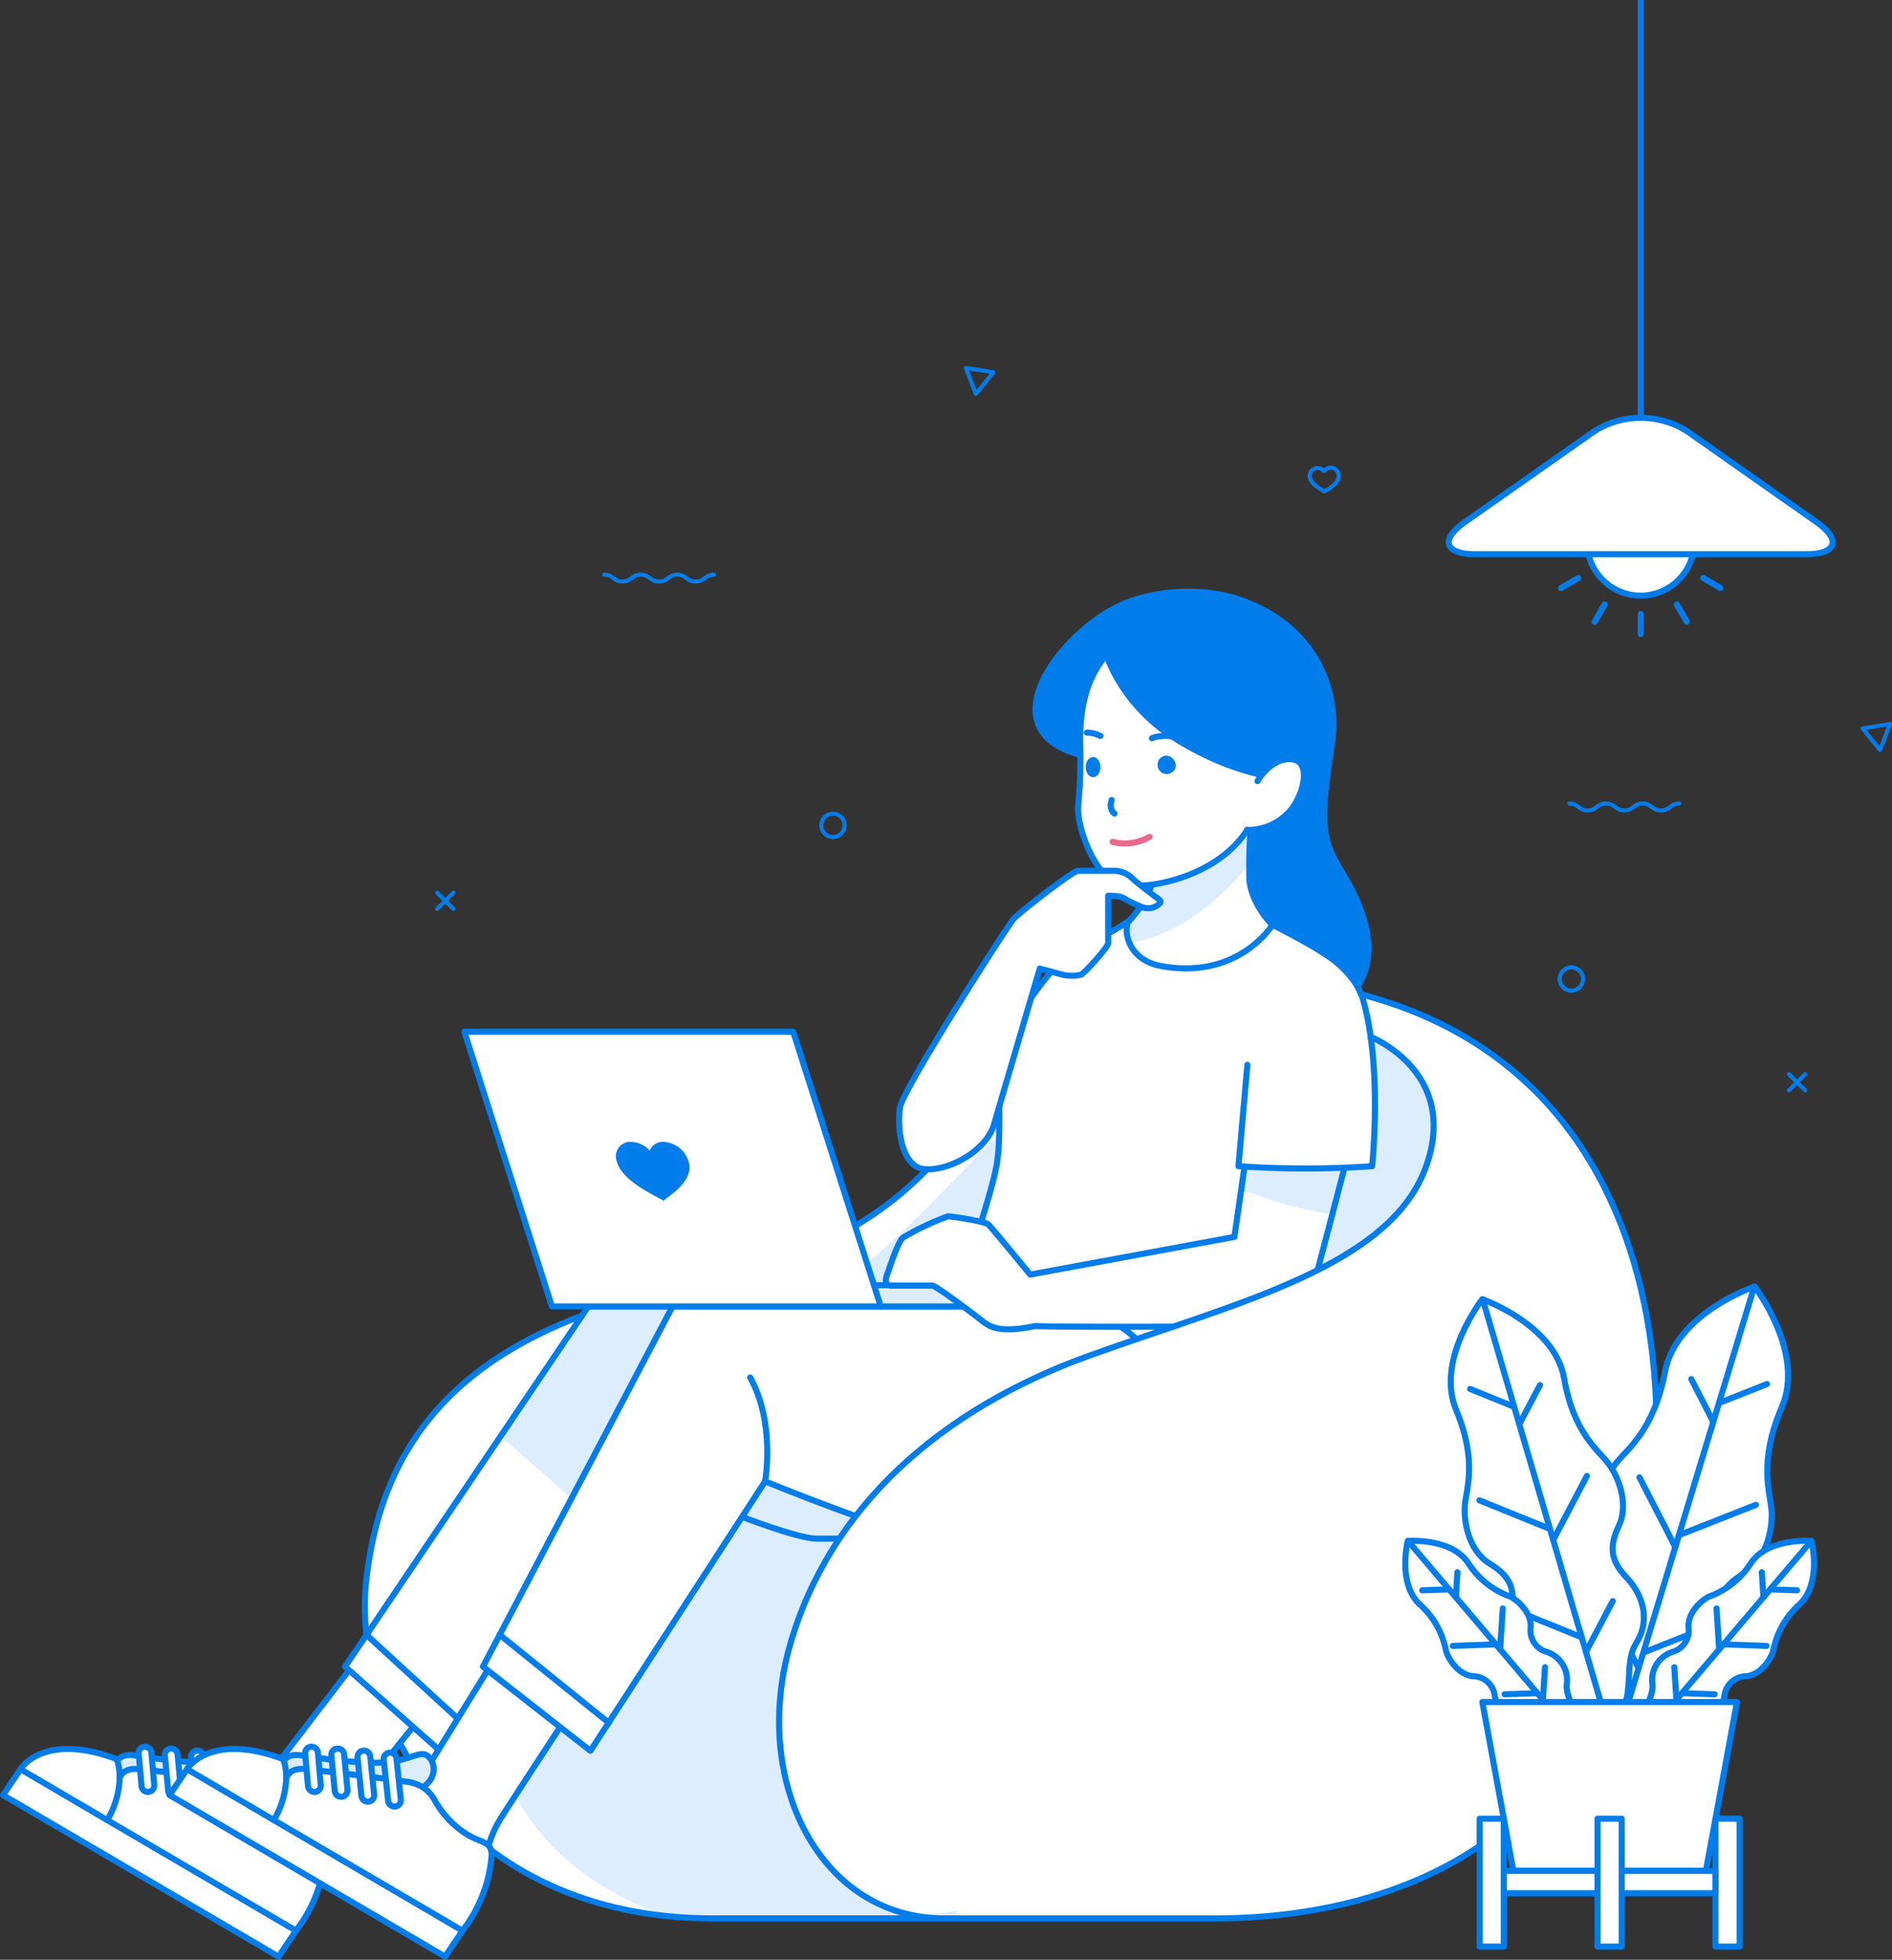 <svg xmlns="http://www.w3.org/2000/svg" viewBox="0 0 233.42 241.79"><rect x="0" y="0" width="233.42" height="241.79" fill="#333333" stroke="none"/><defs><style>.cls-1,.cls-4,.cls-9{fill:#fff;}.cls-2,.cls-8{fill:#dbedff;}.cls-10,.cls-11,.cls-3,.cls-7{fill:none;}.cls-10,.cls-11,.cls-3,.cls-4,.cls-5,.cls-8,.cls-9{stroke:#007dea;}.cls-11,.cls-3,.cls-4,.cls-5,.cls-7,.cls-8{stroke-linecap:round;}.cls-10,.cls-11,.cls-3,.cls-4,.cls-5,.cls-7,.cls-8,.cls-9{stroke-linejoin:round;}.cls-10,.cls-3,.cls-4,.cls-5,.cls-7,.cls-8,.cls-9{stroke-width:0.75px;}.cls-5,.cls-6{fill:#007dea;}.cls-7{stroke:#ea698c;}.cls-11{stroke-width:0.5px;}</style></defs><g id="OBJECTS"><path class="cls-1" d="M375.59,218.28c-16.62-3-28.53,2.23-37.82,10.34s-12.23,20.83-40.47,26.58-37.88,19.22-39.86,36.23,11.4,41.88,42.72,41.88h62.08c11.38,0,37-2.62,48-27.74S422.7,226.92,375.59,218.28Z" transform="translate(-212.24 -96.62)"/><path class="cls-2" d="M388.3,231.29c-2.92-4.71-4.6-6.4-11.34-8s-31.6,6.74-37.66,10.4-15,16.23-25.61,22.78-36.64,11.21-40.79,40.34c-3.07,21.57,9,31.75,21.42,36.16a55.06,55.06,0,0,0,5.84.31h29.89c3.21-9.46,12.4-25.43,32-42.23C389.07,267.88,391.23,236,388.3,231.29Z" transform="translate(-212.24 -96.62)"/><path class="cls-3" d="M375.59,218.28c-16.62-3-28.53,2.23-37.82,10.34s-12.23,20.83-40.47,26.58-37.88,19.22-39.86,36.23,11.4,41.88,42.72,41.88h62.08c11.38,0,37-2.62,48-27.74S422.7,226.92,375.59,218.28Z" transform="translate(-212.24 -96.62)"/><path class="cls-4" d="M256.64,300.94l-12.41,16.2,1.4,5.79,6,2.83a15.55,15.55,0,0,1,2.35-4.57c1.66-2.15,10.71-13.36,10.71-13.36Z" transform="translate(-212.24 -96.62)"/><polygon class="cls-1" points="36.52 238.21 34.36 241.41 0.38 221.48 2.53 218.28 13.24 224.57 36.52 238.21"/><path class="cls-2" d="M239.48,314c3-.33,4-1.46,4.94-.8s1.33,2.64-.56,3.9a5.47,5.47,0,0,0-2.24-.7c-2.08-.32-10.52-1.37-12.4-1.54S227,316,227,316a6.91,6.91,0,0,0-.29-2.17s.49-.93,2.15-.65S236.53,314.35,239.48,314Z" transform="translate(-212.24 -96.62)"/><path class="cls-1" d="M229.22,314.9c1.88.17,10.32,1.22,12.4,1.54a5.47,5.47,0,0,1,2.24.7,4.57,4.57,0,0,1,1.52,1.72,11.55,11.55,0,0,0,4.12,4.22c1.79,1,2.75.77,2.85,2.33a17.25,17.25,0,0,1-3.6,9.43l-23.27-13.65A10.77,10.77,0,0,0,227,316S227.34,314.74,229.22,314.9Z" transform="translate(-212.24 -96.62)"/><path class="cls-1" d="M226.71,313.85A6.91,6.91,0,0,1,227,316a10.77,10.77,0,0,1-1.52,5.17l-10.71-6.29s2.76-4.66,11.87-1.24C226.64,313.66,226.67,313.73,226.71,313.85Z" transform="translate(-212.24 -96.62)"/><polygon class="cls-3" points="36.52 238.21 13.24 224.57 2.53 218.28 0.38 221.48 34.36 241.41 36.52 238.21"/><path class="cls-3" d="M214.77,314.9s2.76-4.66,11.87-1.24c0,0,0,.07.07.19A6.91,6.91,0,0,1,227,316a10.77,10.77,0,0,1-1.52,5.17" transform="translate(-212.24 -96.62)"/><path class="cls-3" d="M227,316s.34-1.28,2.22-1.12,10.32,1.22,12.4,1.54a5.47,5.47,0,0,1,2.24.7,4.57,4.57,0,0,1,1.52,1.72,11.55,11.55,0,0,0,4.12,4.22c1.79,1,2.75.77,2.85,2.33a17.25,17.25,0,0,1-3.6,9.43" transform="translate(-212.24 -96.62)"/><path class="cls-3" d="M226.71,313.85s.49-.93,2.15-.65,7.67,1.15,10.62.84,4-1.46,4.94-.8,1.33,2.64-.56,3.9" transform="translate(-212.24 -96.62)"/><path class="cls-4" d="M231.27,316.85a.78.78,0,0,1-.72.85h0a.78.78,0,0,1-.85-.71l-.35-4a.79.79,0,0,1,.71-.86h0a.8.8,0,0,1,.86.72Z" transform="translate(-212.24 -96.62)"/><path class="cls-4" d="M234.56,317.45a.79.79,0,0,1-.71.86h0a.8.8,0,0,1-.86-.72l-.41-4.38a.78.78,0,0,1,.71-.85h0a.79.79,0,0,1,.86.72Z" transform="translate(-212.24 -96.62)"/><path class="cls-4" d="M237.85,318.05a.79.79,0,0,1-.71.86h0a.8.8,0,0,1-.86-.72l-.47-4.72a.79.79,0,0,1,.71-.86h0a.8.8,0,0,1,.86.72Z" transform="translate(-212.24 -96.62)"/><path class="cls-4" d="M241.15,318.65a.8.8,0,0,1-.72.86h0a.79.79,0,0,1-.85-.72l-.54-5.07a.78.78,0,0,1,.71-.85h0a.79.79,0,0,1,.86.72Z" transform="translate(-212.24 -96.62)"/><path class="cls-1" d="M284.81,257.81l-30,44.44,11.71,10.38L293,279.39s16.21,7.07,20.05,7.07h19.37a13.56,13.56,0,0,0,12-8.9c1.39-3.87,3.55-13.58-8.7-19.75Z" transform="translate(-212.24 -96.62)"/><path class="cls-2" d="M335.75,257.81H284.81l-10.83,16,13.84,12.06,5.19-6.51s16.21,7.07,20.05,7.07h19.37a13.56,13.56,0,0,0,12-8.9C345.84,273.69,348,264,335.75,257.81Z" transform="translate(-212.24 -96.62)"/><path class="cls-3" d="M284.81,257.81l-30,44.44,11.71,10.38L293,279.39s16.21,7.07,20.05,7.07h19.37a13.56,13.56,0,0,0,12-8.9c1.39-3.87,3.55-13.58-8.7-19.75Z" transform="translate(-212.24 -96.62)"/><path class="cls-3" d="M293,279.39s2.37-7.13.08-12.82" transform="translate(-212.24 -96.62)"/><line class="cls-3" x1="45.2" y1="201.7" x2="57.02" y2="212.54"/><path class="cls-5" d="M376.63,187.7c-1.24,9-1.83,11.74,1,16.26s5.75,11.38.59,16.16H354.06V187Z" transform="translate(-212.24 -96.62)"/><path class="cls-4" d="M351.79,210c-1.59,1.38-7,3.87-8.13,4.65s-7,8.2-7.77,11.47,0,9.73-.65,14-6.5,21.07-6.5,21.07l29.05,16.35a58.64,58.64,0,0,0,2-10.29,23.41,23.41,0,0,1,5.06-13.35c3.58-4.8,14.55-23.4,15.4-28.37s.22-7.14-2.92-10c-2-1.79-8.16-4.84-8.16-4.84Z" transform="translate(-212.24 -96.62)"/><path class="cls-4" d="M273.48,300.94l-10,16.2,2.27,5.79,6.45,2.83a13.21,13.21,0,0,1,1.68-4.57c1.33-2.15,8.7-13.36,8.7-13.36Z" transform="translate(-212.24 -96.62)"/><polygon class="cls-1" points="57.06 238.21 54.91 241.41 20.92 221.48 23.08 218.28 33.79 224.57 57.06 238.21"/><path class="cls-2" d="M260,314c3-.33,4-1.46,4.94-.8s1.32,2.64-.57,3.9a5.42,5.42,0,0,0-2.24-.7c-2.08-.32-10.51-1.37-12.39-1.54s-2.22,1.12-2.22,1.12a6.82,6.82,0,0,0-.3-2.17s.49-.93,2.16-.65S257.07,314.35,260,314Z" transform="translate(-212.24 -96.62)"/><path class="cls-1" d="M249.77,314.9c1.88.17,10.31,1.22,12.39,1.54a5.42,5.42,0,0,1,2.24.7,4.5,4.5,0,0,1,1.53,1.72,11.6,11.6,0,0,0,4.11,4.22c1.79,1,2.75.77,2.86,2.33a17.33,17.33,0,0,1-3.6,9.43L246,321.19a10.81,10.81,0,0,0,1.53-5.17S247.88,314.74,249.77,314.9Z" transform="translate(-212.24 -96.62)"/><path class="cls-1" d="M247.25,313.85a6.82,6.82,0,0,1,.3,2.17,10.81,10.81,0,0,1-1.53,5.17l-10.71-6.29s2.76-4.66,11.87-1.24C247.18,313.66,247.21,313.73,247.25,313.85Z" transform="translate(-212.24 -96.62)"/><polygon class="cls-3" points="57.06 238.21 33.79 224.57 23.08 218.28 20.92 221.48 54.91 241.41 57.06 238.21"/><path class="cls-3" d="M235.31,314.9s2.76-4.66,11.87-1.24c0,0,0,.07.07.19a6.82,6.82,0,0,1,.3,2.17,10.81,10.81,0,0,1-1.53,5.17" transform="translate(-212.24 -96.62)"/><path class="cls-3" d="M247.55,316s.33-1.28,2.22-1.12,10.31,1.22,12.39,1.54a5.42,5.42,0,0,1,2.24.7,4.5,4.5,0,0,1,1.53,1.72,11.6,11.6,0,0,0,4.11,4.22c1.79,1,2.75.77,2.86,2.33a17.33,17.33,0,0,1-3.6,9.43" transform="translate(-212.24 -96.62)"/><path class="cls-3" d="M247.25,313.85s.49-.93,2.16-.65,7.66,1.15,10.62.84,4-1.46,4.94-.8,1.32,2.64-.57,3.9" transform="translate(-212.24 -96.62)"/><path class="cls-4" d="M251.81,316.85a.78.78,0,0,1-.71.85h0a.79.79,0,0,1-.86-.71l-.35-4a.79.79,0,0,1,.72-.86h0a.8.8,0,0,1,.85.72Z" transform="translate(-212.24 -96.62)"/><path class="cls-4" d="M255.11,317.45a.81.81,0,0,1-.72.86h0a.79.79,0,0,1-.85-.72l-.42-4.38a.78.78,0,0,1,.72-.85h0a.78.78,0,0,1,.85.72Z" transform="translate(-212.24 -96.62)"/><path class="cls-4" d="M258.4,318.05a.79.79,0,0,1-.72.86h0a.8.8,0,0,1-.85-.72l-.48-4.72a.79.79,0,0,1,.72-.86h0a.8.8,0,0,1,.85.72Z" transform="translate(-212.24 -96.62)"/><path class="cls-4" d="M261.69,318.65a.79.79,0,0,1-.72.86h0a.8.8,0,0,1-.85-.72l-.54-5.07a.78.78,0,0,1,.72-.85h0a.78.78,0,0,1,.85.72Z" transform="translate(-212.24 -96.62)"/><path class="cls-4" d="M295.21,257.81l-23.39,44.44,13.26,10.38,21.55-33.24s17.27,7.07,21.11,7.07h19.37c1.83,0,9.07-1.24,10.68-8.9.82-3.87,1.53-13.58-11.64-19.75Z" transform="translate(-212.24 -96.62)"/><path class="cls-3" d="M306.63,279.39s1.31-7.13-1.84-12.82" transform="translate(-212.24 -96.62)"/><line class="cls-3" x1="61.65" y1="201.7" x2="75.09" y2="212.54"/><path class="cls-1" d="M366.73,196.61a66.28,66.28,0,0,0-.35,8.5c.22,3.1,2.84,5.63,2.84,5.63s-4.19,6.85-13.78,5.06c-4.17-.78-4.58-4.54-4-5.41s4.32-3.69,4.32-13.78Z" transform="translate(-212.24 -96.62)"/><path class="cls-2" d="M366.34,203.28c0-3,.39-6.67.39-6.67H355.79c0,10.09-3.71,12.91-4.32,13.78a3.07,3.07,0,0,0,.12,2.58C358.61,211.89,364,206.14,366.34,203.28Z" transform="translate(-212.24 -96.62)"/><path class="cls-3" d="M366.73,196.61a66.28,66.28,0,0,0-.35,8.5c.22,3.1,2.84,5.63,2.84,5.63s-4.19,6.85-13.78,5.06c-4.17-.78-4.58-4.54-4-5.41s4.32-3.69,4.32-13.78Z" transform="translate(-212.24 -96.62)"/><path class="cls-5" d="M349.12,172c-7.73,4.54-15.23,16.2-1.45,18.2H352V172Z" transform="translate(-212.24 -96.62)"/><path class="cls-4" d="M351.71,174.84c-5.13,3.36-6.22,8.18-6.22,13.28a59.15,59.15,0,0,1-.23,7.89c-.26,2.61,2.21,9.28,5.42,9.8,3.67.61,11.86-1.17,15.45-6.83,4.06-1.31,7.34-4.57,7.67-13C374.19,175.76,361.62,168.34,351.71,174.84Z" transform="translate(-212.24 -96.62)"/><path class="cls-5" d="M348.59,172.4c-1.72,1.29.48,10.12,8.46,15.22,7.36,4.71,13.61,5.06,13.61,5.06s4.86.21,5.67-3.23A15.7,15.7,0,0,0,368,171.83C360.7,167.84,351.73,170,348.59,172.4Z" transform="translate(-212.24 -96.62)"/><path class="cls-1" d="M367.38,193s1.6-2.88,4.15-2.71,1.6,4.19,0,6.21a6.9,6.9,0,0,1-5.4,2.52A16.94,16.94,0,0,1,367.38,193Z" transform="translate(-212.24 -96.62)"/><path class="cls-3" d="M367.38,193s1.6-2.88,4.15-2.71,1.6,4.19,0,6.21a6.9,6.9,0,0,1-5.4,2.52" transform="translate(-212.24 -96.62)"/><path class="cls-6" d="M357.29,191.26a1.14,1.14,0,1,1-1.11-1.42A1.29,1.29,0,0,1,357.29,191.26Z" transform="translate(-212.24 -96.62)"/><path class="cls-6" d="M348,191.26c0,.69-.4,1.25-.9,1.25s-.91-.56-.91-1.25.41-1.24.91-1.24S348,190.58,348,191.26Z" transform="translate(-212.24 -96.62)"/><path class="cls-3" d="M349.74,197s-.75-.43-.36-1.67" transform="translate(-212.24 -96.62)"/><path class="cls-7" d="M349.51,200.49a6.05,6.05,0,0,0,4.55-.62" transform="translate(-212.24 -96.62)"/><path class="cls-3" d="M354.36,187.7s1.18-.63,3.95,0" transform="translate(-212.24 -96.62)"/><path class="cls-3" d="M348,187.42a3.71,3.71,0,0,0-1.67-.41" transform="translate(-212.24 -96.62)"/><path class="cls-4" d="M345.24,204.06h4.27a3.25,3.25,0,0,1,2.37.88c.66.63,2.25,1.81,2.62,2.11s1,.61.91.92a2,2,0,0,1-2.42.5c-1.33-.52-2-1-2.4-1.18a7.81,7.81,0,0,0-1.63-.15V213c0,.44-2.81,3.58-3.32,3.86a4.75,4.75,0,0,1-2.37,0l-2.75-.74s-4.67,15.84-5.63,19.19-5.71,5.86-8.63,5.55-3.32-5.28-3-7.55,13.3-22.48,14-23.28S344.6,204.06,345.24,204.06Z" transform="translate(-212.24 -96.62)"/><polygon class="cls-8" points="129.66 158.57 106.63 158.57 108.66 161.19 131.69 161.19 129.66 158.57"/><polygon class="cls-4" points="108.66 161.19 68.09 161.19 57.29 127.3 97.86 127.3 108.66 161.19"/><path class="cls-6" d="M294.1,244.76l-1.55-.85c-3.66-2-4.06-3.48-4.22-4a1.78,1.78,0,0,1,1.76-2.41,3.29,3.29,0,0,1,2.31,1.08,1.74,1.74,0,0,1,1.71-1.08,3.41,3.41,0,0,1,3.08,2.41c.15.56.55,2-2,4Z" transform="translate(-212.24 -96.62)"/><path class="cls-1" d="M366.13,238.13l-1.6,11.1-25.19,4.65s-4.78-5.83-5.17-6.19-4.45-1-5-1a33.41,33.41,0,0,0-5.5,2.61c-.68.49-1.83,4.22-2,4.62s-.33,1.31.49,1.31h5.07c.49,0,5.17,3.56,6.08,4.28s2.06,1.67,6.61.72c3.86.16,24.49.06,27.63,0s5.54-.7,6.37-3.66,4.84-18.37,4.84-18.37Z" transform="translate(-212.24 -96.62)"/><path class="cls-2" d="M365.39,243.3a45.92,45.92,0,0,0,11.21,3.14c1.13-4.31,2.17-8.31,2.17-8.31H366.13Z" transform="translate(-212.24 -96.62)"/><path class="cls-3" d="M366.13,238.13l-1.6,11.1-25.19,4.65s-4.78-5.83-5.17-6.19-4.45-1-5-1a33.41,33.41,0,0,0-5.5,2.61c-.68.49-1.83,4.22-2,4.62s-.33,1.31.49,1.31h5.07c.49,0,5.17,3.56,6.08,4.28s2.06,1.67,6.61.72c3.86.16,24.49.06,27.63,0s5.54-.7,6.37-3.66,4.84-18.37,4.84-18.37Z" transform="translate(-212.24 -96.62)"/><path class="cls-1" d="M366.13,228l-1.1,12.5a118.33,118.33,0,0,0,16.49,0s1.34-12.5-1.23-20.91C378.38,219.77,366.87,217.24,366.13,228Z" transform="translate(-212.24 -96.62)"/><path class="cls-3" d="M366.13,228l-1.1,12.5a118.33,118.33,0,0,0,16.49,0s1.34-12.5-1.23-20.91" transform="translate(-212.24 -96.62)"/><path class="cls-1" d="M383.83,222.47l-2.49,2.07s10.87,4.26,6.94,15.77c-4.29,12.59-23.29,17-41.61,23.56s-32,18.66-36.91,35.59c-4.58,15.76,2.55,31.52,15.92,33.61,3.28-.44,60.38-10,60.38-10l14.87-73.74C401.63,229.45,383.83,222.47,383.83,222.47Z" transform="translate(-212.24 -96.62)"/><path class="cls-3" d="M328.74,333.31c-15.31,0-23.9-16.93-19-33.85s18.59-29,36.91-35.59,37.32-11,41.61-23.56c3.93-11.51-6.94-15.77-6.94-15.77" transform="translate(-212.24 -96.62)"/><path class="cls-9" d="M421.26,163.5a6.61,6.61,0,1,1-6.6-6.61A6.61,6.61,0,0,1,421.26,163.5Z" transform="translate(-212.24 -96.62)"/><line class="cls-3" x1="202.42" y1="75.77" x2="202.42" y2="78.23"/><line class="cls-3" x1="206.87" y1="74.58" x2="208.1" y2="76.71"/><line class="cls-3" x1="210.13" y1="71.32" x2="212.25" y2="72.55"/><line class="cls-3" x1="211.32" y1="66.87" x2="213.78" y2="66.87"/><line class="cls-3" x1="210.13" y1="62.42" x2="212.25" y2="61.19"/><line class="cls-3" x1="206.87" y1="59.17" x2="208.1" y2="57.04"/><line class="cls-3" x1="202.42" y1="57.97" x2="202.42" y2="55.52"/><line class="cls-3" x1="197.97" y1="59.17" x2="196.74" y2="57.04"/><line class="cls-3" x1="194.71" y1="62.42" x2="192.59" y2="61.19"/><line class="cls-3" x1="193.52" y1="66.87" x2="191.06" y2="66.87"/><line class="cls-3" x1="194.71" y1="71.32" x2="192.59" y2="72.55"/><line class="cls-3" x1="197.97" y1="74.58" x2="196.74" y2="76.71"/><line class="cls-10" x1="202.42" x2="202.42" y2="51.55"/><path class="cls-9" d="M394.28,165c-3.85,0-4.42-1.81-1.27-4l15.92-11.17a10.73,10.73,0,0,1,11.46,0L436.3,161c3.15,2.21,2.58,4-1.27,4Z" transform="translate(-212.24 -96.62)"/><path class="cls-4" d="M411.38,312.36c-4.32-3-1.7-7.89-3.71-11.14s-.71-6.59,1.34-8.74,2.55-3.9,1.1-6.94.19-6.75,1.55-8.45,4.63-4,6-11.24,11.05-10.49,11.05-10.49,6.26,8.14,3.36,14.86-1.47,10.49-1.28,12.66-.52,6.16-3.41,7.88-3.45,3.47-2.94,6.39-.27,6.42-3.74,8S416.63,312.29,411.38,312.36Z" transform="translate(-212.24 -96.62)"/><line class="cls-3" x1="199.15" y1="215.74" x2="216.43" y2="158.73"/><line class="cls-3" x1="202.16" y1="205.82" x2="198.64" y2="198.98"/><line class="cls-3" x1="202.79" y1="203.87" x2="209.94" y2="201.05"/><line class="cls-3" x1="212.14" y1="173.08" x2="218" y2="170.76"/><line class="cls-3" x1="207.16" y1="189.4" x2="216.62" y2="185.67"/><line class="cls-3" x1="206.69" y1="190.88" x2="202.26" y2="182.27"/><line class="cls-3" x1="211.37" y1="175.43" x2="208.66" y2="170.15"/><path class="cls-4" d="M410.59,309.59c4-2.71,1.64-7.25,3.51-10.23s.72-6.07-1.15-8.06-2.32-3.62-1-6.41-.11-6.22-1.35-7.8-4.24-3.76-5.39-10.4-10.09-9.77-10.09-9.77-5.84,7.45-3.23,13.67,1.27,9.67,1.08,11.67.42,5.68,3.07,7.29,3.14,3.23,2.65,5.91.19,5.92,3.37,7.41S405.75,309.48,410.59,309.59Z" transform="translate(-212.24 -96.62)"/><line class="cls-3" x1="198.35" y1="212.97" x2="182.92" y2="160.3"/><line class="cls-3" x1="195.67" y1="203.8" x2="198.97" y2="197.54"/><line class="cls-3" x1="195.1" y1="202" x2="188.54" y2="199.34"/><line class="cls-3" x1="186.75" y1="173.55" x2="181.37" y2="171.37"/><line class="cls-3" x1="191.2" y1="188.63" x2="182.52" y2="185.11"/><line class="cls-3" x1="191.62" y1="190" x2="195.78" y2="182.1"/><line class="cls-3" x1="187.44" y1="175.72" x2="189.99" y2="170.89"/><path class="cls-4" d="M406.09,310.46c1.46-2.33-.82-4.14-.54-6.11a3.66,3.66,0,0,0-2.46-3.91,2.75,2.75,0,0,1-2-3.09c.06-1.76-1.5-3.2-2.5-3.73a10.24,10.24,0,0,1-5.2-4.14c-2.13-3.18-7.47-2.73-7.47-2.73s-1.31,5.2,1.48,7.82a10.2,10.2,0,0,1,3.25,5.8c.36,1.07,1.53,2.84,3.28,3.06a2.75,2.75,0,0,1,2.73,2.45,3.67,3.67,0,0,0,3.46,3.06C402.15,309,403.56,311.52,406.09,310.46Z" transform="translate(-212.24 -96.62)"/><line class="cls-3" x1="193.86" y1="213.84" x2="173.71" y2="190.13"/><line class="cls-3" x1="190.35" y1="209.71" x2="190.61" y2="205.7"/><line class="cls-3" x1="189.64" y1="208.91" x2="185.63" y2="209.04"/><line class="cls-3" x1="178.75" y1="196.1" x2="175.46" y2="196.21"/><line class="cls-3" x1="184.54" y1="202.88" x2="179.23" y2="203.07"/><line class="cls-3" x1="185.07" y1="203.5" x2="185.4" y2="198.45"/><line class="cls-3" x1="179.61" y1="197.07" x2="179.81" y2="193.98"/><path class="cls-4" d="M415.55,310.46c-1.46-2.33.82-4.14.54-6.11a3.66,3.66,0,0,1,2.46-3.91,2.75,2.75,0,0,0,2-3.09c-.06-1.76,1.5-3.2,2.5-3.73a10.24,10.24,0,0,0,5.2-4.14c2.13-3.18,7.48-2.73,7.48-2.73s1.3,5.2-1.49,7.82a10.2,10.2,0,0,0-3.25,5.8c-.36,1.07-1.53,2.84-3.27,3.06a2.75,2.75,0,0,0-2.74,2.45,3.66,3.66,0,0,1-3.46,3.06C419.49,309,418.08,311.52,415.55,310.46Z" transform="translate(-212.24 -96.62)"/><line class="cls-3" x1="203.31" y1="213.84" x2="223.46" y2="190.13"/><line class="cls-3" x1="206.82" y1="209.71" x2="206.56" y2="205.7"/><line class="cls-3" x1="207.53" y1="208.91" x2="211.54" y2="209.04"/><line class="cls-3" x1="218.41" y1="196.1" x2="221.71" y2="196.21"/><line class="cls-3" x1="212.63" y1="202.88" x2="217.94" y2="203.07"/><line class="cls-3" x1="212.1" y1="203.5" x2="211.77" y2="198.45"/><line class="cls-3" x1="217.56" y1="197.07" x2="217.36" y2="193.98"/><polygon class="cls-4" points="210.46 230.83 186.71 230.83 182.88 210 214.29 210 210.46 230.83"/><rect class="cls-4" x="182.55" y="224.39" width="2.98" height="15.78"/><rect class="cls-4" x="211.64" y="224.39" width="2.98" height="15.78"/><rect class="cls-4" x="185.53" y="230.83" width="26.1" height="2.75"/><rect class="cls-4" x="197.09" y="224.39" width="2.98" height="15.78"/><line class="cls-11" x1="53.93" y1="110.14" x2="55.94" y2="112.15"/><line class="cls-11" x1="55.94" y1="110.14" x2="53.93" y2="112.15"/><line class="cls-11" x1="220.7" y1="132.53" x2="222.71" y2="134.53"/><line class="cls-11" x1="222.71" y1="132.53" x2="220.7" y2="134.53"/><circle class="cls-11" cx="102.76" cy="101.83" r="1.44"/><circle class="cls-11" cx="193.86" cy="120.79" r="1.44"/><polygon class="cls-11" points="119.16 45.39 122.55 45.93 120.39 48.6 119.16 45.39"/><polygon class="cls-11" points="233.17 89.33 229.78 89.87 231.94 92.54 233.17 89.33"/><path class="cls-11" d="M405.86,195.76c1.13,0,1.13.85,2.26.85s1.12-.85,2.25-.85,1.13.85,2.26.85,1.13-.85,2.25-.85,1.14.85,2.27.85,1.13-.85,2.26-.85" transform="translate(-212.24 -96.62)"/><path class="cls-11" d="M286.78,167.52c1.12,0,1.12.85,2.25.85s1.13-.85,2.26-.85,1.12.85,2.25.85,1.13-.85,2.26-.85,1.13.85,2.26.85,1.13-.85,2.26-.85" transform="translate(-212.24 -96.62)"/><path class="cls-11" d="M375.61,157.26l-.54-.34c-1.26-.81-1.26-1.41-1.26-1.63a1,1,0,0,1,1.78-.54,1,1,0,0,1,.81-.43,1,1,0,0,1,1,1c0,.22,0,.82-1.25,1.63Z" transform="translate(-212.24 -96.62)"/></g></svg>